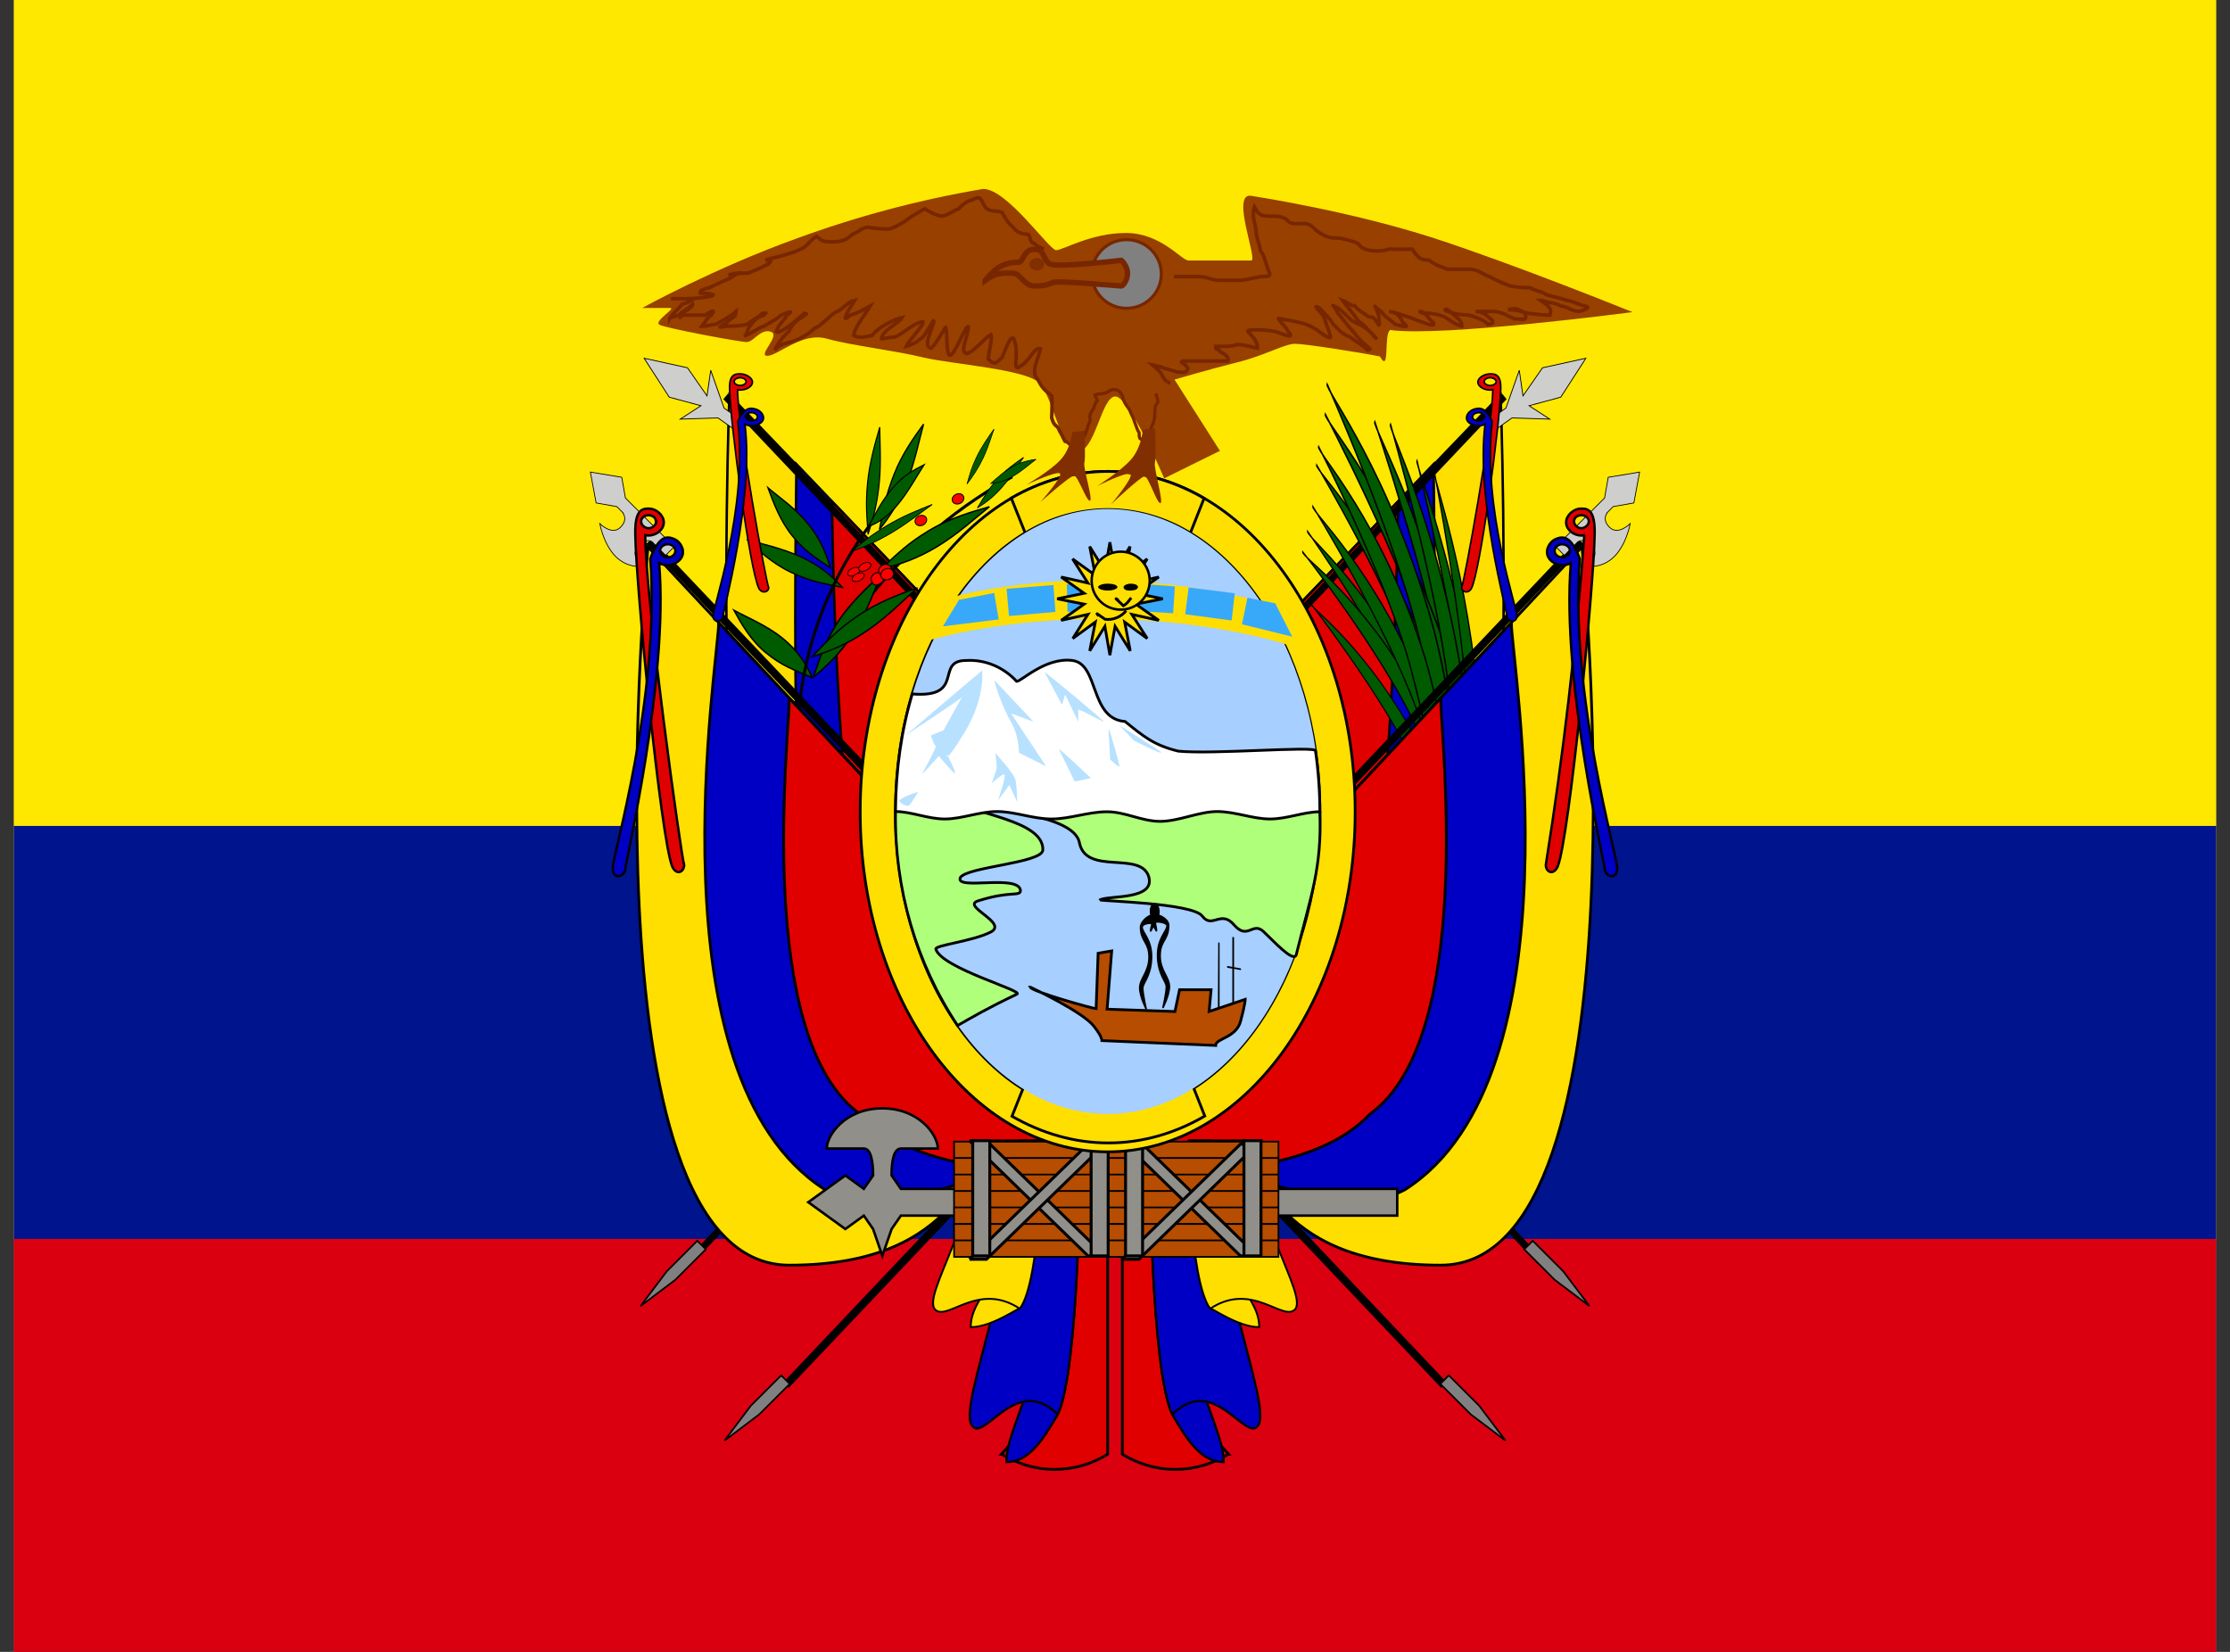<svg width="81" height="60" viewBox="0 0 81 60" fill="none" xmlns="http://www.w3.org/2000/svg">
<rect x="0" y="0" width="81" height="60" fill="#333333" stroke="none"/>
<g id="Ecuador (EC)" clip-path="url(#clip0_188_2230)">
<g id="Group">
<path id="Vector" fill-rule="evenodd" clip-rule="evenodd" d="M0.5 0H80.5V60H0.5V0Z" fill="#FFE800"/>
<path id="Vector_2" fill-rule="evenodd" clip-rule="evenodd" d="M0.5 30H80.5V60H0.5V30Z" fill="#00148E"/>
<path id="Vector_3" fill-rule="evenodd" clip-rule="evenodd" d="M0.5 45H80.5V60H0.5V45Z" fill="#DA0010"/>
</g>
<g id="Group_2">
<path id="Vector_4" fill-rule="evenodd" clip-rule="evenodd" d="M34.2 36.35L25.125 45.912L24.975 45.712L34.025 36.15L34.175 36.35H34.2ZM40.5 37.912L28.65 50.412L28.45 50.212L40.287 37.712L40.5 37.912Z" fill="black"/>
<path id="Vector_5" fill-rule="evenodd" clip-rule="evenodd" d="M28.686 50.267L27.578 51.374L26.316 52.327L27.268 51.064L28.376 49.957L28.686 50.267Z" fill="#808080" stroke="black" stroke-width="0.061"/>
<path id="Vector_6" fill-rule="evenodd" clip-rule="evenodd" d="M25.637 45.379L24.529 46.486L23.267 47.439L24.22 46.177L25.327 45.069L25.637 45.379Z" fill="#808080" stroke="black" stroke-width="0.061"/>
</g>
<path id="Vector_7" fill-rule="evenodd" clip-rule="evenodd" d="M26.493 14.349C26.493 14.349 25.498 41.277 29.48 41.277C33.463 41.277 35.46 38.445 35.46 38.445L35.415 23.645L26.493 14.349Z" fill="#FFDF00" stroke="black" stroke-width="0.089"/>
<path id="Vector_8" fill-rule="evenodd" clip-rule="evenodd" d="M28.929 16.861C28.929 18.277 28.485 38.445 30.476 38.445C32.467 38.445 35.46 37.029 35.46 37.029L35.415 23.645L28.929 16.861Z" fill="#0000C4" stroke="black" stroke-width="0.089"/>
<path id="Vector_9" fill-rule="evenodd" clip-rule="evenodd" d="M30.223 18.221C30.223 19.637 30.476 35.613 32.473 35.613H35.459L35.414 23.645L30.223 18.221Z" fill="#E10000" stroke="black" stroke-width="0.089"/>
<path id="Vector_10" fill-rule="evenodd" clip-rule="evenodd" d="M26.275 14.5L35.325 24.062L35.488 23.862L26.438 14.3L26.275 14.5Z" fill="black"/>
<path id="Vector_11" fill-rule="evenodd" clip-rule="evenodd" d="M23.538 19.867C23.538 19.867 20.971 45.954 28.671 45.954C35.087 45.954 35.087 41.838 36.37 41.838L35.087 32.228L23.538 19.867Z" fill="#FFDF00" stroke="black" stroke-width="0.1"/>
<g id="Group_3">
<path id="Vector_12" d="M29.896 24.204C29.951 24.2 31.899 19.985 36.766 17.318" stroke="black" stroke-width="0.108"/>
<path id="Vector_13" fill-rule="evenodd" clip-rule="evenodd" d="M29.099 20.231C29.778 20.548 30.207 20.912 30.599 21.337C29.822 21.175 29.421 21.109 28.742 20.792C28.064 20.475 27.545 19.991 27.133 19.599C27.638 19.753 28.417 19.913 29.099 20.231Z" fill="#005B00" stroke="black" stroke-width="0.049"/>
<path id="Vector_14" fill-rule="evenodd" clip-rule="evenodd" d="M30.802 22.812C30.852 22.897 30.809 23.017 30.703 23.076C30.597 23.134 30.471 23.112 30.419 23.025C30.368 22.938 30.414 22.822 30.519 22.763C30.625 22.705 30.752 22.727 30.802 22.812Z" fill="#FF0000" stroke="black" stroke-width="0.034"/>
<path id="Vector_15" fill-rule="evenodd" clip-rule="evenodd" d="M32.935 17.534C32.641 18.28 32.317 18.772 31.943 19.231C32.111 18.401 32.182 17.974 32.476 17.228C32.77 16.481 33.2 15.882 33.547 15.405C33.397 15.951 33.231 16.783 32.935 17.534Z" fill="#005B00" stroke="black" stroke-width="0.046"/>
<path id="Vector_16" fill-rule="evenodd" clip-rule="evenodd" d="M31.942 17.495C31.874 18.241 31.726 18.82 31.53 19.406C31.479 18.681 31.441 18.318 31.509 17.571C31.577 16.825 31.785 16.098 31.955 15.516C31.957 16.019 32.011 16.744 31.942 17.495Z" fill="#005B00" stroke="black" stroke-width="0.04"/>
<path id="Vector_17" fill-rule="evenodd" clip-rule="evenodd" d="M32.591 18.349C32.206 18.801 31.883 18.997 31.543 19.125C31.885 18.497 32.053 18.164 32.438 17.711C32.822 17.259 33.235 17.046 33.566 16.881C33.319 17.263 32.977 17.894 32.591 18.349Z" fill="#005B00" stroke="black" stroke-width="0.043"/>
<path id="Vector_18" fill-rule="evenodd" clip-rule="evenodd" d="M29.313 18.981C29.766 19.524 29.991 20.047 30.161 20.625C29.568 20.222 29.256 20.034 28.803 19.491C28.351 18.948 28.096 18.268 27.896 17.72C28.263 18.034 28.858 18.435 29.313 18.981Z" fill="#005B00" stroke="black" stroke-width="0.05"/>
<path id="Vector_19" fill-rule="evenodd" clip-rule="evenodd" d="M28.403 23.166C28.969 23.619 29.267 24.085 29.505 24.612C28.786 24.314 28.408 24.18 27.842 23.727C27.277 23.275 26.932 22.663 26.661 22.169C27.112 22.416 27.834 22.711 28.403 23.166Z" fill="#005B00" stroke="black" stroke-width="0.053"/>
<path id="Vector_20" fill-rule="evenodd" clip-rule="evenodd" d="M31.053 22.918C30.6 23.642 30.111 24.128 29.55 24.587C29.82 23.793 29.937 23.387 30.39 22.663C30.842 21.939 31.488 21.344 32.01 20.87C31.775 21.395 31.508 22.19 31.053 22.918Z" fill="#005B00" stroke="black" stroke-width="0.054"/>
<path id="Vector_21" fill-rule="evenodd" clip-rule="evenodd" d="M31.524 22.889C30.8 23.387 30.17 23.646 29.499 23.85C30.118 23.212 30.418 22.877 31.142 22.379C31.866 21.881 32.673 21.584 33.322 21.35C32.87 21.748 32.252 22.389 31.524 22.889Z" fill="#005B00" stroke="black" stroke-width="0.052"/>
<path id="Vector_22" fill-rule="evenodd" clip-rule="evenodd" d="M36.406 17.686C36.09 18.049 35.806 18.263 35.5 18.45C35.76 18.018 35.886 17.794 36.202 17.431C36.519 17.07 36.885 16.814 37.179 16.613C36.985 16.889 36.725 17.323 36.406 17.686Z" fill="#005B00" stroke="black" stroke-width="0.028"/>
<path id="Vector_23" fill-rule="evenodd" clip-rule="evenodd" d="M35.719 16.619C35.538 17.003 35.345 17.293 35.124 17.581C35.235 17.197 35.283 17.003 35.464 16.619C35.645 16.234 35.9 15.873 36.106 15.584C36.011 15.848 35.901 16.232 35.719 16.619Z" fill="#005B00" stroke="black" stroke-width="0.023"/>
<path id="Vector_24" fill-rule="evenodd" clip-rule="evenodd" d="M36.779 17.309C36.462 17.49 36.224 17.545 35.986 17.562C36.303 17.283 36.462 17.133 36.779 16.952C37.095 16.771 37.393 16.72 37.631 16.682C37.414 16.846 37.097 17.127 36.779 17.309Z" fill="#005B00" stroke="black" stroke-width="0.025"/>
<path id="Vector_25" fill-rule="evenodd" clip-rule="evenodd" d="M32.409 19.337C31.843 19.676 31.378 19.874 30.893 20.044C31.41 19.635 31.665 19.421 32.23 19.082C32.796 18.743 33.386 18.509 33.861 18.324C33.493 18.585 32.977 18.996 32.409 19.337Z" fill="#005B00" stroke="black" stroke-width="0.031"/>
<path id="Vector_26" fill-rule="evenodd" clip-rule="evenodd" d="M34.059 19.843C33.312 20.296 32.677 20.509 32.005 20.662C32.661 20.056 32.981 19.735 33.727 19.282C34.474 18.83 35.286 18.592 35.938 18.406C35.464 18.779 34.81 19.388 34.059 19.843Z" fill="#005B00" stroke="black" stroke-width="0.052"/>
<path id="Vector_27" d="M28.984 27.167C29.032 27.14 28.577 23.17 31.614 19.04" stroke="black" stroke-width="0.107"/>
<path id="Vector_28" fill-rule="evenodd" clip-rule="evenodd" d="M33.64 18.8C33.69 18.885 33.647 19.005 33.541 19.064C33.435 19.122 33.309 19.1 33.257 19.012C33.206 18.925 33.252 18.81 33.357 18.751C33.463 18.692 33.59 18.715 33.64 18.8Z" fill="#FF0000" stroke="black" stroke-width="0.034"/>
<path id="Vector_29" fill-rule="evenodd" clip-rule="evenodd" d="M34.989 18.012C35.039 18.097 34.996 18.217 34.891 18.276C34.785 18.335 34.658 18.312 34.607 18.225C34.556 18.138 34.601 18.022 34.707 17.964C34.813 17.905 34.939 17.927 34.989 18.012Z" fill="#FF0000" stroke="black" stroke-width="0.034"/>
<path id="Vector_30" fill-rule="evenodd" clip-rule="evenodd" d="M31.223 20.659C31.258 20.724 31.193 20.827 31.076 20.886C30.958 20.944 30.834 20.938 30.798 20.872C30.762 20.805 30.829 20.705 30.947 20.647C31.064 20.588 31.188 20.594 31.223 20.659Z" fill="#FF0000" stroke="black" stroke-width="0.03"/>
<path id="Vector_31" fill-rule="evenodd" clip-rule="evenodd" d="M31.624 20.484C31.659 20.549 31.593 20.651 31.476 20.71C31.358 20.769 31.235 20.763 31.199 20.696C31.163 20.63 31.23 20.53 31.347 20.471C31.465 20.413 31.589 20.419 31.624 20.484Z" fill="#FF0000" stroke="black" stroke-width="0.03"/>
<path id="Vector_32" fill-rule="evenodd" clip-rule="evenodd" d="M31.385 20.859C31.42 20.924 31.355 21.026 31.238 21.085C31.12 21.144 30.996 21.138 30.96 21.071C30.924 21.005 30.991 20.905 31.109 20.846C31.227 20.788 31.35 20.794 31.385 20.859Z" fill="#FF0000" stroke="black" stroke-width="0.03"/>
<path id="Vector_33" fill-rule="evenodd" clip-rule="evenodd" d="M32.087 20.913C32.128 21.029 32.087 21.125 31.962 21.2C31.774 21.312 31.712 21.225 31.662 21.113C31.612 21 31.662 20.887 31.787 20.825C31.912 20.762 32.037 20.8 32.074 20.913H32.087Z" fill="#FF0000" stroke="black" stroke-width="0.037"/>
<path id="Vector_34" fill-rule="evenodd" clip-rule="evenodd" d="M32.374 20.613C32.416 20.729 32.374 20.825 32.249 20.9C32.062 21.013 31.999 20.925 31.937 20.825C31.874 20.725 31.937 20.588 32.062 20.525C32.187 20.463 32.312 20.513 32.362 20.613H32.374Z" fill="#FF0000" stroke="black" stroke-width="0.037"/>
<path id="Vector_35" fill-rule="evenodd" clip-rule="evenodd" d="M32.436 20.75C32.486 20.85 32.436 20.988 32.311 21.038C32.186 21.088 32.061 21.063 32.011 20.963C31.961 20.863 32.011 20.738 32.136 20.675C32.261 20.613 32.386 20.65 32.436 20.75Z" fill="#FF0000" stroke="black" stroke-width="0.037"/>
</g>
<path id="Vector_36" fill-rule="evenodd" clip-rule="evenodd" d="M26.104 22.618C26.104 23.99 23.538 39.095 29.961 43.21C32.528 44.582 36.377 41.838 36.377 43.21L35.094 32.228L26.104 22.618Z" fill="#0000C4" stroke="black" stroke-width="0.1"/>
<path id="Vector_37" fill-rule="evenodd" clip-rule="evenodd" d="M28.67 25.362C28.67 26.734 27.387 37.715 31.244 40.467C33.81 43.21 40.233 42.466 40.233 42.466L35.093 32.228L28.67 25.362Z" fill="#E10000" stroke="black" stroke-width="0.1"/>
<path id="Vector_38" fill-rule="evenodd" clip-rule="evenodd" d="M23.475 19.75L35.325 32.25L35.537 32.05L23.687 19.562L23.475 19.75Z" fill="black"/>
<path id="Vector_39" fill-rule="evenodd" clip-rule="evenodd" d="M21.652 18.268L22.404 18.401L22.625 18.622C22.595 18.62 22.847 18.844 22.537 19.153C22.227 19.463 21.786 19.019 21.786 19.019C21.786 19.019 21.919 19.771 22.363 20.215C22.807 20.659 23.336 20.569 23.336 20.569C23.336 20.569 22.832 20.156 23.204 19.817C23.576 19.475 23.735 19.728 23.735 19.728L24.177 20.171L24.489 19.859L22.717 18.088L22.585 17.336L21.444 17.147L21.652 18.265L21.652 18.268Z" fill="#CECECC" stroke="black" stroke-width="0.028"/>
<path id="Vector_40" fill-rule="evenodd" clip-rule="evenodd" d="M23.398 13.015L24.308 14.426L25.46 14.737L24.708 15.224L26.079 15.18L26.701 15.623L26.923 15.268L26.3 14.822L25.815 13.449L25.681 14.38L24.972 13.359L23.397 13.012L23.398 13.015Z" fill="#CECECC" stroke="black" stroke-width="0.03"/>
<path id="Vector_41" fill-rule="evenodd" clip-rule="evenodd" d="M27.101 13.862C27.101 13.937 27.001 14.001 26.886 14.001C26.771 14.001 26.666 13.937 26.666 13.862C26.666 13.787 26.766 13.72 26.886 13.72C27.006 13.72 27.101 13.784 27.101 13.862ZM26.791 14.159C26.791 15.501 27.836 21.201 27.921 21.34C27.926 21.509 27.681 21.58 27.566 21.374C27.236 20.721 26.526 15.374 26.501 14.125C26.486 13.611 26.686 13.57 26.916 13.581C27.101 13.589 27.331 13.72 27.331 13.877C27.331 14.065 27.041 14.204 26.791 14.159Z" fill="#E10000" stroke="black" stroke-width="0.058"/>
<path id="Vector_42" fill-rule="evenodd" clip-rule="evenodd" d="M27.5 15.194C27.462 15.269 27.335 15.307 27.226 15.279C27.117 15.25 27.049 15.16 27.087 15.085C27.124 15.01 27.253 14.967 27.367 14.997C27.481 15.027 27.539 15.115 27.5 15.194ZM27.057 15.412C27.402 18.109 26.245 22.272 26.254 22.436C26.177 22.602 25.906 22.616 25.902 22.377C25.845 22.222 27.177 18.461 26.799 15.306C27.041 14.789 27.252 14.797 27.465 14.866C27.637 14.92 27.79 15.109 27.711 15.266C27.617 15.454 27.272 15.52 27.057 15.412Z" fill="#0000C4" stroke="black" stroke-width="0.061"/>
<path id="Vector_43" fill-rule="evenodd" clip-rule="evenodd" d="M23.837 18.937C23.837 19.062 23.712 19.187 23.562 19.187C23.412 19.187 23.287 19.062 23.287 18.937C23.287 18.812 23.412 18.712 23.562 18.712C23.729 18.729 23.816 18.804 23.825 18.937H23.837ZM23.437 19.437C23.437 21.675 24.75 31.175 24.85 31.412C24.85 31.687 24.562 31.812 24.412 31.462C24 30.375 23.112 21.462 23.075 19.387C23.062 18.525 23.312 18.462 23.6 18.475C23.837 18.487 24.112 18.712 24.112 18.975C24.112 19.275 23.75 19.512 23.437 19.437Z" fill="#E10000" stroke="black" stroke-width="0.087"/>
<path id="Vector_44" fill-rule="evenodd" clip-rule="evenodd" d="M24.513 20.092C24.463 20.212 24.3 20.276 24.162 20.233C24.024 20.19 23.941 20.049 23.991 19.929C24.041 19.809 24.206 19.738 24.35 19.783C24.494 19.828 24.565 19.966 24.513 20.092ZM23.943 20.45C24.298 24.724 22.698 31.365 22.705 31.625C22.601 31.89 22.257 31.919 22.259 31.539C22.191 31.294 24.002 25.289 23.618 20.287C23.942 19.459 24.21 19.468 24.478 19.572C24.695 19.654 24.884 19.95 24.779 20.202C24.654 20.502 24.213 20.615 23.943 20.45Z" fill="#0000C4" stroke="black" stroke-width="0.085"/>
<g id="Group_4">
<path id="Vector_45" fill-rule="evenodd" clip-rule="evenodd" d="M46.8 36.35L55.862 45.912L56.025 45.712L46.962 36.15L46.8 36.35ZM40.5 37.912L52.35 50.412L52.55 50.212L40.712 37.712L40.5 37.912Z" fill="black"/>
<path id="Vector_46" fill-rule="evenodd" clip-rule="evenodd" d="M52.315 50.267L53.422 51.374L54.684 52.327L53.732 51.064L52.624 49.957L52.315 50.267Z" fill="#808080" stroke="black" stroke-width="0.061"/>
<path id="Vector_47" fill-rule="evenodd" clip-rule="evenodd" d="M55.363 45.379L56.471 46.486L57.733 47.439L56.781 46.177L55.673 45.069L55.363 45.379Z" fill="#808080" stroke="black" stroke-width="0.061"/>
</g>
<g id="Group_5">
<path id="Vector_48" fill-rule="evenodd" clip-rule="evenodd" d="M54.507 14.349C54.507 14.349 55.502 41.277 51.52 41.277C47.537 41.277 45.54 38.445 45.54 38.445L45.585 23.645L54.507 14.349Z" fill="#FFDF00" stroke="black" stroke-width="0.089"/>
<path id="Vector_49" fill-rule="evenodd" clip-rule="evenodd" d="M52.071 16.861C52.071 18.277 52.515 38.445 50.524 38.445C48.533 38.445 45.54 37.029 45.54 37.029L45.585 23.645L52.071 16.861Z" fill="#0000C4" stroke="black" stroke-width="0.089"/>
<path id="Vector_50" fill-rule="evenodd" clip-rule="evenodd" d="M50.777 18.221C50.777 19.637 50.524 35.613 48.527 35.613H45.541L45.586 23.645L50.777 18.221Z" fill="#E10000" stroke="black" stroke-width="0.089"/>
<path id="Vector_51" fill-rule="evenodd" clip-rule="evenodd" d="M54.724 14.5L45.674 24.063L45.512 23.863L54.562 14.3L54.724 14.5Z" fill="black"/>
<g id="Group_6">
<path id="Vector_52" fill-rule="evenodd" clip-rule="evenodd" d="M47.581 21.885C47.581 21.885 50.118 25.14 51.342 27.655C52.565 30.176 53.993 34.018 53.993 34.018C53.993 34.018 53.177 30.236 51.637 27.204C49.619 23.39 47.58 22.102 47.581 21.885Z" fill="#005B00" stroke="black" stroke-width="0.042"/>
<path id="Vector_53" fill-rule="evenodd" clip-rule="evenodd" d="M47.493 19.299C47.493 19.299 50.325 23.325 51.617 26.31C52.907 29.302 54.344 33.785 54.344 33.785C54.344 33.785 53.647 29.471 52.011 25.862C49.854 21.308 47.475 19.538 47.493 19.299Z" fill="#005B00" stroke="black" stroke-width="0.048"/>
<path id="Vector_54" fill-rule="evenodd" clip-rule="evenodd" d="M49.935 15.319C49.935 15.319 51.938 21.28 52.548 24.966C53.156 28.656 53.526 33.733 53.526 33.733C53.526 33.733 53.912 29.472 53.094 24.948C51.962 19.156 49.852 15.504 49.935 15.319Z" fill="#005B00" stroke="black" stroke-width="0.055"/>
<path id="Vector_55" fill-rule="evenodd" clip-rule="evenodd" d="M48.138 15.046C48.138 15.046 50.912 20.34 51.992 23.938C53.07 27.541 54.083 32.738 54.083 32.738C54.083 32.738 53.937 28.017 52.541 23.637C50.669 18.074 48.078 15.285 48.138 15.046Z" fill="#005B00" stroke="black" stroke-width="0.056"/>
<path id="Vector_56" fill-rule="evenodd" clip-rule="evenodd" d="M51.468 16.73C51.468 16.73 52.848 22.43 53.195 25.831C53.539 29.234 53.637 33.825 53.637 33.825C53.637 33.825 54.117 30.11 53.636 25.923C52.951 20.546 51.394 16.878 51.468 16.73Z" fill="#005B00" stroke="black" stroke-width="0.049"/>
<path id="Vector_57" fill-rule="evenodd" clip-rule="evenodd" d="M47.822 16.888C47.822 16.888 50.505 21.423 51.591 24.593C52.674 27.768 53.741 32.408 53.741 32.408C53.741 32.408 53.482 28.108 52.086 24.258C50.222 19.378 47.773 17.113 47.822 16.888Z" fill="#005B00" stroke="black" stroke-width="0.051"/>
<path id="Vector_58" fill-rule="evenodd" clip-rule="evenodd" d="M47.318 20.046C47.318 20.046 50.149 23.641 51.441 26.395C52.732 29.154 54.169 33.343 54.169 33.343C54.169 33.343 53.471 29.238 51.835 25.918C49.678 21.738 47.3 20.28 47.318 20.046Z" fill="#005B00" stroke="black" stroke-width="0.048"/>
<path id="Vector_59" fill-rule="evenodd" clip-rule="evenodd" d="M47.685 18.394C47.685 18.394 50.289 22.624 51.423 25.683C52.555 28.748 53.76 33.294 53.76 33.294C53.76 33.294 53.277 28.986 51.834 25.28C49.921 20.596 47.655 18.628 47.685 18.394Z" fill="#005B00" stroke="black" stroke-width="0.048"/>
<path id="Vector_60" fill-rule="evenodd" clip-rule="evenodd" d="M50.505 15.409C50.505 15.409 52.18 21.245 52.595 24.81C53.006 28.378 53.114 33.254 53.114 33.254C53.114 33.254 53.712 29.211 53.134 24.831C52.312 19.218 50.414 15.58 50.505 15.409Z" fill="#005B00" stroke="black" stroke-width="0.053"/>
<path id="Vector_61" fill-rule="evenodd" clip-rule="evenodd" d="M48.206 13.954C48.206 13.954 50.651 19.452 51.536 23.123C52.419 26.799 53.169 32.06 53.169 32.06C53.169 32.06 53.234 27.343 52.08 22.868C50.517 17.174 48.138 14.187 48.206 13.954Z" fill="#005B00" stroke="black" stroke-width="0.055"/>
<path id="Vector_62" fill-rule="evenodd" clip-rule="evenodd" d="M52.101 17.148C52.101 17.148 53.152 22.621 53.304 25.863C53.452 29.108 53.287 33.467 53.287 33.467C53.287 33.467 53.979 29.966 53.739 25.972C53.363 20.838 52.018 17.285 52.101 17.148Z" fill="#005B00" stroke="black" stroke-width="0.047"/>
<path id="Vector_63" fill-rule="evenodd" clip-rule="evenodd" d="M47.894 16.221C47.894 16.221 50.339 20.96 51.224 24.203C52.106 27.452 52.856 32.154 52.856 32.154C52.856 32.154 52.922 27.86 51.767 23.914C50.204 18.903 47.825 16.44 47.894 16.221Z" fill="#005B00" stroke="black" stroke-width="0.052"/>
</g>
<path id="Vector_64" fill-rule="evenodd" clip-rule="evenodd" d="M57.462 19.867C57.462 19.867 60.029 45.954 52.329 45.954C45.913 45.954 45.913 41.838 44.63 41.838L45.913 32.228L57.462 19.867Z" fill="#FFDF00" stroke="black" stroke-width="0.1"/>
<path id="Vector_65" fill-rule="evenodd" clip-rule="evenodd" d="M54.896 22.618C54.896 23.99 57.462 39.095 51.039 43.21C48.472 44.582 44.623 41.838 44.623 43.21L45.906 32.228L54.896 22.618Z" fill="#0000C4" stroke="black" stroke-width="0.1"/>
<path id="Vector_66" fill-rule="evenodd" clip-rule="evenodd" d="M52.33 25.362C52.33 26.734 53.614 37.715 49.757 40.467C47.19 43.21 40.767 42.466 40.767 42.466L45.907 32.228L52.33 25.362Z" fill="#E10000" stroke="black" stroke-width="0.1"/>
<path id="Vector_67" fill-rule="evenodd" clip-rule="evenodd" d="M57.523 19.75L45.673 32.25L45.461 32.05L57.311 19.562L57.523 19.75Z" fill="black"/>
<path id="Vector_68" fill-rule="evenodd" clip-rule="evenodd" d="M59.348 18.268L58.596 18.401L58.375 18.622C58.405 18.62 58.153 18.844 58.463 19.153C58.773 19.463 59.214 19.019 59.214 19.019C59.214 19.019 59.081 19.771 58.637 20.215C58.193 20.659 57.664 20.569 57.664 20.569C57.664 20.569 58.168 20.156 57.796 19.817C57.424 19.475 57.265 19.728 57.265 19.728L56.823 20.171L56.511 19.859L58.283 18.088L58.415 17.336L59.556 17.147L59.348 18.265L59.348 18.268Z" fill="#CECECC" stroke="black" stroke-width="0.028"/>
<path id="Vector_69" fill-rule="evenodd" clip-rule="evenodd" d="M57.602 13.015L56.692 14.426L55.54 14.737L56.292 15.224L54.92 15.18L54.299 15.623L54.077 15.268L54.7 14.822L55.185 13.449L55.319 14.38L56.028 13.359L57.603 13.012L57.602 13.015Z" fill="#CECECC" stroke="black" stroke-width="0.03"/>
<path id="Vector_70" fill-rule="evenodd" clip-rule="evenodd" d="M53.911 13.863C53.911 13.938 54.011 14.002 54.126 14.002C54.241 14.002 54.346 13.938 54.346 13.863C54.346 13.788 54.246 13.72 54.126 13.72C54.006 13.72 53.911 13.784 53.911 13.863ZM54.221 14.159C54.221 15.502 53.176 21.202 53.091 21.34C53.086 21.509 53.331 21.58 53.446 21.374C53.776 20.722 54.486 15.374 54.511 14.125C54.526 13.612 54.326 13.57 54.096 13.582C53.911 13.589 53.681 13.72 53.681 13.878C53.681 14.065 53.971 14.204 54.221 14.159Z" fill="#E10000" stroke="black" stroke-width="0.058"/>
<path id="Vector_71" fill-rule="evenodd" clip-rule="evenodd" d="M53.5 15.194C53.538 15.269 53.665 15.307 53.774 15.279C53.883 15.25 53.951 15.16 53.913 15.085C53.876 15.01 53.747 14.967 53.633 14.997C53.519 15.027 53.461 15.115 53.5 15.194ZM53.943 15.412C53.598 18.109 54.755 22.272 54.746 22.436C54.824 22.602 55.094 22.616 55.098 22.377C55.155 22.222 53.822 18.461 54.202 15.306C53.959 14.789 53.748 14.797 53.535 14.866C53.363 14.92 53.211 15.109 53.289 15.266C53.383 15.454 53.728 15.52 53.943 15.412Z" fill="#0000C4" stroke="black" stroke-width="0.061"/>
<path id="Vector_72" fill-rule="evenodd" clip-rule="evenodd" d="M57.173 18.937C57.173 19.062 57.298 19.187 57.436 19.187C57.573 19.187 57.711 19.062 57.711 18.937C57.711 18.812 57.586 18.712 57.436 18.712C57.269 18.729 57.182 18.804 57.173 18.937ZM57.548 19.437C57.249 23.447 56.782 27.442 56.148 31.412C56.148 31.687 56.436 31.812 56.586 31.462C56.998 30.375 57.886 21.462 57.923 19.387C57.936 18.525 57.686 18.462 57.398 18.475C57.161 18.487 56.886 18.712 56.886 18.975C56.886 19.275 57.248 19.512 57.561 19.437H57.548Z" fill="#E10000" stroke="black" stroke-width="0.087"/>
<path id="Vector_73" fill-rule="evenodd" clip-rule="evenodd" d="M56.487 20.092C56.537 20.212 56.7 20.277 56.838 20.234C56.976 20.191 57.059 20.049 57.009 19.929C56.959 19.809 56.794 19.739 56.65 19.784C56.506 19.829 56.435 19.966 56.487 20.092ZM57.057 20.45C56.702 24.725 58.302 31.365 58.295 31.625C58.399 31.891 58.743 31.919 58.741 31.54C58.809 31.295 56.998 25.29 57.382 20.287C57.058 19.46 56.79 19.469 56.522 19.573C56.305 19.654 56.116 19.951 56.221 20.203C56.346 20.503 56.787 20.616 57.057 20.45Z" fill="#0000C4" stroke="black" stroke-width="0.085"/>
</g>
<g id="Group_7">
<path id="Vector_74" fill-rule="evenodd" clip-rule="evenodd" d="M36.384 52.82C36.969 53.182 37.633 53.373 38.309 53.373C38.985 53.373 39.649 53.182 40.234 52.82V41.838H37.667C38.951 45.954 38.951 50.077 36.377 52.82H36.384Z" fill="#E10000" stroke="black" stroke-width="0.1"/>
<path id="Vector_75" fill-rule="evenodd" clip-rule="evenodd" d="M38.416 42.081C38.416 49.825 36.557 51.549 36.557 53.106C37.331 53.106 37.847 52.38 38.416 51.383C39.19 49.825 39.265 41.959 39.19 42.081H38.416Z" fill="#0000C4" stroke="black" stroke-width="0.082"/>
<path id="Vector_76" fill-rule="evenodd" clip-rule="evenodd" d="M36.867 42.081C36.828 46.605 34.907 50.796 35.27 51.724C35.681 52.555 36.867 49.825 38.416 51.374C39.19 49.825 39.265 41.959 39.19 42.072L36.867 42.081Z" fill="#0000C4" stroke="black" stroke-width="0.082"/>
<path id="Vector_77" fill-rule="evenodd" clip-rule="evenodd" d="M37.04 41.421C37.04 46.51 35.26 46.849 35.26 48.206C36.034 48.206 37.036 47.465 37.04 47.534C37.815 46.51 37.889 41.341 37.815 41.421H37.04Z" fill="#FFDF00" stroke="black" stroke-width="0.067"/>
<path id="Vector_78" fill-rule="evenodd" clip-rule="evenodd" d="M35.492 41.421C35.453 44.394 33.576 46.924 33.939 47.534C34.355 48.074 35.492 46.51 37.041 47.534C37.815 46.51 37.89 41.341 37.815 41.421H35.492Z" fill="#FFDF00" stroke="black" stroke-width="0.067"/>
<path id="Vector_79" fill-rule="evenodd" clip-rule="evenodd" d="M44.616 52.82C44.031 53.182 43.367 53.373 42.691 53.373C42.015 53.373 41.351 53.182 40.766 52.82V41.838H43.333C42.049 45.954 42.049 50.077 44.623 52.82H44.616Z" fill="#E10000" stroke="black" stroke-width="0.1"/>
<path id="Vector_80" fill-rule="evenodd" clip-rule="evenodd" d="M42.584 42.081C42.584 49.825 44.443 51.549 44.443 53.106C43.669 53.106 43.153 52.38 42.584 51.383C41.81 49.825 41.735 41.959 41.81 42.081H42.584Z" fill="#0000C4" stroke="black" stroke-width="0.082"/>
<path id="Vector_81" fill-rule="evenodd" clip-rule="evenodd" d="M44.133 42.081C44.172 46.605 46.093 50.796 45.73 51.724C45.319 52.555 44.133 49.825 42.584 51.374C41.81 49.825 41.735 41.959 41.81 42.072L44.133 42.081Z" fill="#0000C4" stroke="black" stroke-width="0.082"/>
<path id="Vector_82" fill-rule="evenodd" clip-rule="evenodd" d="M43.958 41.421C43.958 46.51 45.738 46.849 45.738 48.206C44.964 48.206 43.962 47.465 43.958 47.534C43.183 46.51 43.109 41.341 43.183 41.421H43.958Z" fill="#FFDF00" stroke="black" stroke-width="0.067"/>
<path id="Vector_83" fill-rule="evenodd" clip-rule="evenodd" d="M45.508 41.421C45.547 44.394 47.424 46.924 47.061 47.534C46.645 48.074 45.508 46.51 43.959 47.534C43.185 46.51 43.11 41.341 43.185 41.421H45.508Z" fill="#FFDF00" stroke="black" stroke-width="0.067"/>
</g>
<g id="Group_8">
<path id="Vector_84" fill-rule="evenodd" clip-rule="evenodd" d="M30.705 42.695L29.359 43.668L30.705 44.642L31.377 44.155L31.713 44.642L32.049 45.615L32.386 44.642L32.722 44.155H50.751V43.182H32.721L32.385 42.692C32.385 42.205 32.455 41.719 32.722 41.719H34.066C34.066 41.232 33.394 40.258 32.049 40.258C30.705 40.258 30.031 41.232 30.031 41.719H31.377C31.642 41.719 31.713 42.205 31.713 42.695L31.377 43.182L30.705 42.695Z" fill="#908F8A" stroke="black" stroke-width="0.091"/>
<g id="Vector_85">
<path fill-rule="evenodd" clip-rule="evenodd" d="M34.652 45.055H46.437V45.652H34.656L34.652 45.055ZM34.652 44.454H46.437V45.055H34.656L34.652 44.454ZM34.652 43.857H46.437V44.458H34.656L34.652 43.857ZM34.652 43.259H46.437V43.857H34.656L34.652 43.259ZM34.652 42.662H46.437V43.259H34.656L34.652 42.662ZM34.652 42.061H46.437V42.662H34.656L34.652 42.061ZM34.652 41.467H46.437V42.061H34.656L34.652 41.467Z" fill="#B74D00"/>
<path d="M46.437 45.055H34.652L34.656 45.652H46.437V45.055ZM46.437 45.055V44.454H34.652L34.656 45.055H46.437ZM46.437 43.857H34.652L34.656 44.458H46.437V43.857ZM46.437 43.857V43.259M46.437 43.857H34.656L34.652 43.259H46.437M46.437 43.259V42.662M46.437 43.259H34.656L34.652 42.662H46.437M46.437 42.662V42.061M46.437 42.662H34.656L34.652 42.061H46.437M46.437 42.061V41.467H34.652L34.656 42.061H46.437Z" stroke="black" stroke-width="0.062"/>
</g>
<path id="Vector_86" fill-rule="evenodd" clip-rule="evenodd" d="M35.213 41.432L39.519 45.617H40.135L35.832 41.435H35.216L35.213 41.432Z" fill="#908F8A" stroke="black" stroke-width="0.107"/>
<path id="Vector_87" fill-rule="evenodd" clip-rule="evenodd" d="M35.213 45.743L39.519 41.558H40.135L35.832 45.74H35.216L35.213 45.743Z" fill="#908F8A" stroke="black" stroke-width="0.107"/>
<path id="Vector_88" fill-rule="evenodd" clip-rule="evenodd" d="M35.332 41.432V45.617H35.952V41.432H35.332Z" fill="#908F8A" stroke="black" stroke-width="0.107"/>
<path id="Vector_89" fill-rule="evenodd" clip-rule="evenodd" d="M40.75 41.432L45.056 45.617H45.672L41.369 41.435H40.753L40.75 41.432Z" fill="#908F8A" stroke="black" stroke-width="0.107"/>
<path id="Vector_90" fill-rule="evenodd" clip-rule="evenodd" d="M40.75 45.743L45.056 41.558H45.672L41.369 45.74H40.753L40.75 45.743Z" fill="#908F8A" stroke="black" stroke-width="0.107"/>
<path id="Vector_91" fill-rule="evenodd" clip-rule="evenodd" d="M45.184 41.432V45.617H45.803V41.432H45.184Z" fill="#908F8A" stroke="black" stroke-width="0.107"/>
<path id="Vector_92" fill-rule="evenodd" clip-rule="evenodd" d="M40.883 41.432V45.617H41.502V41.432H40.883Z" fill="#908F8A" stroke="black" stroke-width="0.107"/>
<path id="Vector_93" fill-rule="evenodd" clip-rule="evenodd" d="M39.633 41.432V45.617H40.252V41.432H39.633Z" fill="#908F8A" stroke="black" stroke-width="0.107"/>
</g>
<g id="Group_9">
<path id="Vector_94" fill-rule="evenodd" clip-rule="evenodd" d="M49.224 29.485C49.224 36.305 45.193 41.838 40.234 41.838C35.275 41.838 31.244 36.305 31.244 29.485C31.244 22.665 35.268 17.123 40.234 17.123C45.2 17.123 49.224 22.657 49.224 29.477V29.485ZM47.941 29.485C47.941 35.545 44.49 40.467 40.234 40.467C35.978 40.467 32.527 35.545 32.527 29.485C32.527 23.416 35.978 18.495 40.234 18.495C44.49 18.495 47.941 23.416 47.941 29.485Z" fill="#FFDF00" stroke="black" stroke-width="0.1"/>
<path id="Vector_95" fill-rule="evenodd" clip-rule="evenodd" d="M43.736 18.1C42.656 17.472 41.474 17.123 40.234 17.123C38.994 17.123 37.813 17.472 36.732 18.092L37.24 19.363C38.152 18.803 39.186 18.508 40.238 18.508C41.29 18.508 42.324 18.803 43.236 19.363L43.736 18.1Z" fill="#FFDF00" stroke="black" stroke-width="0.1"/>
<path id="Vector_96" fill-rule="evenodd" clip-rule="evenodd" d="M43.761 40.538C42.681 41.165 41.499 41.514 40.26 41.514C39.02 41.514 37.838 41.165 36.758 40.545L37.265 39.274C38.178 39.835 39.211 40.13 40.263 40.13C41.315 40.13 42.349 39.835 43.261 39.274L43.761 40.538Z" fill="#FFDF00" stroke="black" stroke-width="0.1"/>
</g>
<path id="Vector_97" fill-rule="evenodd" clip-rule="evenodd" d="M47.95 29.487C47.95 35.55 44.487 40.462 40.237 40.462C35.987 40.462 32.537 35.55 32.537 29.487C32.537 23.425 35.987 18.487 40.237 18.487C44.487 18.487 47.95 23.412 47.95 29.487Z" fill="#A7CFFF"/>
<path id="Vector_98" fill-rule="evenodd" clip-rule="evenodd" d="M47.941 29.485C48.02 31.546 47.607 32.553 47.078 34.7C46.94 34.933 46.28 34.197 45.889 33.832C45.497 33.468 45.323 34.158 44.83 33.6C44.345 33.026 44.033 33.755 43.67 33.274C43.308 32.794 39.951 32.732 39.951 32.685C40.285 32.515 41.996 32.701 41.72 31.825C41.408 30.91 39.473 31.794 39.212 30.631C39.03 29.469 35.326 29.422 35.057 29.143C35.166 29.578 37.943 29.764 37.878 30.887C37.812 31.352 35.144 31.484 34.883 31.872C34.666 32.36 36.986 31.74 37.066 32.337C37.066 32.584 36.725 32.337 35.521 32.724C34.912 32.918 36.638 33.522 35.985 33.855C35.333 34.189 33.934 34.336 33.992 34.475C34.209 35.173 37.232 35.995 36.935 36.111C35.862 36.622 35.297 36.956 34.782 37.25C33.274 34.985 32.484 32.264 32.527 29.485C34.825 28.601 34.34 28.415 38.588 28.415C42.837 28.415 44.243 28.593 47.941 29.485Z" fill="#AFFF7B" stroke="black" stroke-width="0.1"/>
<path id="Vector_99" fill-rule="evenodd" clip-rule="evenodd" d="M47.941 29.485C47.361 29.485 46.752 29.748 46.128 29.748C45.505 29.748 44.86 29.477 44.207 29.477C43.555 29.477 42.808 29.834 42.141 29.834C41.467 29.834 40.879 29.485 40.205 29.485C39.531 29.485 38.857 29.748 38.19 29.748C37.523 29.748 36.863 29.477 36.218 29.477C35.572 29.477 34.934 29.748 34.318 29.748C33.702 29.748 33.1 29.477 32.527 29.477C32.537 27.958 32.74 26.535 33.136 25.207C35.094 25.362 33.934 23.99 35.094 23.99C35.432 23.97 35.771 24.028 36.087 24.159C36.404 24.29 36.69 24.491 36.928 24.75C37.102 24.75 37.972 23.866 38.951 23.99C39.93 24.114 39.567 26.106 40.865 26.206C41.517 26.733 41.902 27.067 42.801 27.284C44.084 27.408 47.76 27.09 47.781 27.268C47.887 28.002 47.941 28.743 47.941 29.485Z" fill="white" stroke="black" stroke-width="0.1"/>
<path id="Vector_100" fill-rule="evenodd" clip-rule="evenodd" d="M41.397 35.877C41.397 35.535 41.734 35.307 41.734 34.761C41.734 34.215 41.434 34.203 41.425 33.693C41.419 33.483 41.682 33.273 41.797 33.249C41.912 33.225 42.01 33.693 42.01 33.795C42.01 33.897 41.892 33.543 41.794 33.537C41.697 33.531 41.487 33.573 41.487 33.675C41.487 33.879 41.857 34.131 41.83 34.815C41.802 35.487 41.512 35.691 41.512 35.895C41.512 36.099 41.637 36.663 41.637 36.663C41.637 36.663 41.395 36.213 41.395 35.871L41.397 35.877Z" fill="black" stroke="black" stroke-width="0.052"/>
<path id="Vector_101" fill-rule="evenodd" clip-rule="evenodd" d="M42.478 35.828C42.478 35.486 42.141 35.258 42.141 34.712C42.141 34.166 42.441 34.154 42.45 33.644C42.475 33.404 42.156 33.248 42.041 33.23C41.925 33.212 41.791 33.709 41.791 33.806C41.791 33.901 41.925 33.493 42.023 33.487C42.12 33.481 42.388 33.523 42.388 33.626C42.388 33.83 42.018 34.081 42.045 34.766C42.073 35.438 42.363 35.642 42.363 35.846C42.363 36.05 42.238 36.614 42.238 36.614C42.238 36.614 42.48 36.163 42.48 35.822L42.478 35.828Z" fill="black" stroke="black" stroke-width="0.052"/>
<path id="Vector_102" fill-rule="evenodd" clip-rule="evenodd" d="M42.124 33.112C42.124 33.275 42.037 33.412 41.937 33.412C41.837 33.412 41.762 33.275 41.762 33.1C41.762 32.925 41.837 32.8 41.937 32.8C42.037 32.8 42.124 32.937 42.124 33.112ZM44.249 34.237H44.299V36.675H44.237L44.249 34.237ZM44.762 34.037H44.824V36.5H44.762V34.037Z" fill="black"/>
<path id="Vector_103" fill-rule="evenodd" clip-rule="evenodd" d="M44.574 35.15V35.087L45.074 35.175V35.237L44.574 35.15Z" fill="black"/>
<path id="Vector_104" fill-rule="evenodd" clip-rule="evenodd" d="M37.429 35.858C37.429 35.858 39.314 36.741 39.727 37.268C40.141 37.795 39.974 37.795 39.974 37.795L44.157 37.973C44.157 37.71 44.897 37.71 45.063 37.09C45.23 36.47 45.23 36.299 45.23 36.299L43.918 36.741L43.99 35.95H42.845L42.678 36.741L40.213 36.656L40.38 34.54L39.887 34.625L39.814 36.64C39.727 36.64 37.509 36.028 37.422 35.858H37.429Z" fill="#B74D00" stroke="black" stroke-width="0.1"/>
<path id="Vector_105" fill-rule="evenodd" clip-rule="evenodd" d="M33.637 23.238C33.637 23.238 36.37 22.37 40.314 22.432C44.258 22.494 46.991 23.424 46.933 23.424C46.875 23.424 46.179 21.998 46.179 21.998C46.179 21.998 43.395 21.185 40.256 21.123C37.124 21.061 34.391 21.743 34.456 21.805L33.637 23.238Z" fill="#FEDE00" stroke="#FEDE00" stroke-width="0.1"/>
<path id="Vector_106" fill-rule="evenodd" clip-rule="evenodd" d="M38.75 21.225L40.45 21.2L40.475 22.187L38.775 22.225L38.75 21.225ZM34.85 21.762L34.25 22.75L36.275 22.5L36.112 21.537L34.85 21.787V21.762ZM36.562 21.387L38.263 21.25L38.337 22.225L36.65 22.375L36.562 21.387ZM42.675 21.3L40.987 21.175L40.925 22.175L42.612 22.275L42.675 21.3ZM46.325 21.925L46.938 23.125L45.112 22.675L45.312 21.712L46.312 21.912L46.325 21.925ZM44.85 21.55L43.175 21.337L43.05 22.312L44.737 22.537L44.85 21.55Z" fill="#38A9F9"/>
<path id="Vector_107" fill-rule="evenodd" clip-rule="evenodd" d="M40.314 23.796L40.133 22.75L39.582 23.641L39.785 22.595L38.966 23.192L39.517 22.316L38.545 22.533L39.379 21.944L38.4 21.75L39.379 21.549L38.545 20.959L39.517 21.177L38.959 20.301L39.785 20.898L39.582 19.851L40.133 20.742L40.314 19.696L40.503 20.742L41.047 19.851L40.851 20.898L41.67 20.301L41.112 21.177L42.091 20.959L41.257 21.549L42.236 21.75L41.257 21.944L42.091 22.533L41.112 22.316L41.67 23.192L40.851 22.595L41.054 23.641L40.503 22.75L40.314 23.796Z" fill="#FFDF00" stroke="black" stroke-width="0.1"/>
<path id="Vector_108" fill-rule="evenodd" clip-rule="evenodd" d="M41.761 21.094C41.761 21.675 41.291 22.144 40.707 22.144C40.123 22.144 39.652 21.675 39.652 21.094C39.652 20.513 40.123 20.038 40.707 20.038C41.291 20.038 41.761 20.513 41.761 21.1V21.094Z" fill="#FFDF00" stroke="black" stroke-width="0.089"/>
<path id="Vector_109" fill-rule="evenodd" clip-rule="evenodd" d="M40.587 21.325C40.587 21.388 40.424 21.45 40.237 21.45C40.049 21.45 39.887 21.388 39.887 21.325C39.887 21.263 40.037 21.2 40.237 21.2C40.437 21.2 40.587 21.25 40.587 21.325ZM41.337 21.325C41.32 21.4 41.237 21.442 41.087 21.45C40.862 21.463 40.812 21.388 40.812 21.325C40.812 21.263 40.937 21.2 41.074 21.2C41.212 21.2 41.337 21.25 41.337 21.325Z" fill="black"/>
<path id="Vector_110" d="M40.551 21.756L40.624 21.798C40.449 21.691 40.529 21.731 40.804 22.002C40.962 21.911 40.992 21.827 41.089 21.714" stroke="black" stroke-width="0.101"/>
<path id="Vector_111" d="M39.852 22.308L39.91 22.37C39.773 22.215 39.838 22.293 40.142 22.494C40.432 22.533 40.73 22.401 40.904 22.184" stroke="black" stroke-width="0.1"/>
<path id="Vector_112" fill-rule="evenodd" clip-rule="evenodd" d="M35.675 24.35C35.675 24.35 35.8 25.35 35.038 26.6C34.275 27.85 34.4 27.4 34.4 27.4C34.4 27.4 34.75 28.088 34.688 28.088C34.625 28.088 34.1 27.463 34.1 27.463L33.475 28.15C33.475 28.15 34.05 27.088 33.988 27.088C33.925 27.088 33.813 26.713 33.813 26.713L34.275 26.525C34.275 26.525 34.975 25.225 34.975 25.288C34.975 25.35 32.888 26.713 32.888 26.713L35.675 24.35ZM36.138 24.725C36.075 24.725 36.425 25.725 36.725 26.225C37.013 26.725 37.013 27.338 37.013 27.338L38 27.838L36.725 25.913L37.538 26.213L36.138 24.725ZM36.138 27.338C36.138 27.338 36.838 28.088 36.888 28.338C36.938 28.588 36.95 29.138 36.95 29.138L36.663 28.513L36.25 29.075C36.25 29.075 36.55 28.2 36.488 28.138C36.425 28.075 36.025 28.45 36.025 28.45C36.025 28.45 36.2 27.95 36.2 27.9C36.2 27.85 36.2 27.525 36.138 27.338ZM32.65 29.075C32.888 28.888 33.35 28.763 33.35 28.763C33.35 28.763 33.063 29.263 33 29.263C32.938 29.263 32.775 29.263 32.65 29.075ZM40.663 26.35C40.663 26.35 42.175 27.275 42.175 27.338C42.175 27.4 41.188 26.9 41.188 26.9L40.663 26.35ZM37.938 24.413C38.063 24.475 40.15 26.213 40.088 26.213C40.025 26.213 39.163 25.713 39.163 25.788V26.213L38.688 25.225L38.575 25.6L37.938 24.413ZM38.463 27.213L39.038 28.388L39.625 28.263C39.625 28.263 38.525 27.213 38.463 27.213ZM40.263 26.463L40.325 27.588C40.325 27.588 40.663 27.9 40.663 27.838C40.663 27.775 40.325 26.525 40.263 26.463Z" fill="#B7E1FF"/>
<path id="Vector_113" fill-rule="evenodd" clip-rule="evenodd" d="M23.324 11.187C23.324 11.187 25.949 9.737 28.937 8.662C31.135 7.855 33.403 7.252 35.712 6.862C36.587 6.862 38.112 9.087 38.362 9.087C38.612 9.087 39.624 8.462 40.899 8.462C42.174 8.462 42.912 9.462 43.174 9.462H45.449C45.699 9.462 44.687 6.987 45.449 7.112C45.824 7.175 49.049 7.675 52.049 8.637C55.049 9.612 59.299 11.337 59.299 11.337C59.299 11.337 52.362 12.25 50.499 11.987C50.249 12.112 50.499 13.612 50.124 12.95C49.549 12.825 47.412 12.487 47.037 12.487C46.662 12.487 45.949 12.912 44.937 13.162C43.937 13.412 42.662 13.787 42.662 13.787L44.312 16.375L42.287 17.375C42.287 17.375 41.024 14.4 40.512 14.4C39.999 14.4 39.762 16.5 39.124 16.375C38.487 16.25 38.249 14.4 37.737 13.9C37.237 13.412 34.562 13.225 33.549 12.987C32.549 12.737 30.912 12.55 30.024 12.3C29.137 12.05 28.249 12.925 27.874 12.925C27.499 12.925 28.374 12.175 27.999 12.05C27.624 11.925 27.374 12.425 27.124 12.425C26.874 12.425 24.212 11.925 23.962 11.8C23.712 11.675 24.587 11.187 24.337 11.187H23.324Z" fill="#984000"/>
<path id="Vector_114" fill-rule="evenodd" clip-rule="evenodd" d="M42.182 9.95C42.182 10.639 41.615 11.198 40.92 11.198C40.224 11.198 39.66 10.639 39.66 9.95C39.66 9.261 40.224 8.705 40.92 8.705C41.615 8.705 42.182 9.264 42.182 9.95Z" fill="#808080" stroke="#772600" stroke-width="0.111"/>
<path id="Vector_115" fill-rule="evenodd" clip-rule="evenodd" d="M35.783 10.188C36.009 9.924 36.289 9.524 37.022 9.524C37.191 9.456 37.191 9.056 37.582 9.056C37.974 9.056 37.862 9.456 38.146 9.592C38.426 9.724 40.731 9.456 40.731 9.456C40.731 9.456 40.954 9.656 40.954 9.924C40.954 10.192 40.785 10.388 40.731 10.388C40.677 10.388 38.426 10.188 38.257 10.256C38.088 10.324 37.977 10.388 37.582 10.388C37.187 10.388 37.076 9.924 36.796 9.924C36.516 9.924 36.236 9.856 35.783 10.192V10.188Z" fill="#984000" stroke="#772600" stroke-width="0.195"/>
<path id="Vector_116" d="M42.641 10.049H43.539C43.863 10.053 43.974 10.168 44.271 10.181H45.058C45.345 10.168 45.496 10.088 45.787 10.049C46.276 10.04 46.111 9.997 46.013 9.649C45.925 9.389 45.912 9.265 45.787 9.117C45.739 8.797 45.632 8.685 45.618 8.317C45.567 8.037 45.473 7.849 45.564 7.517C45.692 7.745 45.743 7.837 46.07 7.853C46.408 7.853 46.539 7.841 46.745 7.985C46.901 8.181 47.11 8.117 47.42 8.117C47.677 8.173 47.721 8.329 47.923 8.449C48.163 8.609 48.318 8.649 48.652 8.649C48.922 8.709 49.158 8.753 49.327 8.849C49.472 9.053 49.698 9.105 50.002 9.117C50.171 9.117 50.306 9.097 50.451 9.049C50.711 9.065 50.974 9.049 51.295 9.049C51.504 9.337 51.551 9.445 51.912 9.449C52.162 9.657 52.371 9.689 52.587 9.781H53.431C53.735 9.809 53.829 9.957 54.106 10.049C54.343 10.176 54.587 10.287 54.835 10.38C55.077 10.432 55.322 10.455 55.568 10.448C55.773 10.576 56.026 10.585 56.185 10.713C56.418 10.773 56.735 10.845 56.914 10.912C57.211 10.96 57.326 11.072 57.589 11.113C57.815 11.193 57.515 11.257 57.363 11.312C57.032 11.3 57.009 11.152 56.688 11.113C56.519 10.996 56.263 11.012 56.013 10.912H55.959C56.182 11.072 56.398 11.172 56.297 11.448C56.01 11.448 55.777 11.405 55.51 11.38C55.227 11.316 55.098 11.248 54.781 11.248C55.098 11.156 55.179 11.257 55.399 11.38C55.48 11.7 55.304 11.581 55.004 11.581C54.747 11.473 54.592 11.341 54.275 11.312H53.6C53.934 11.329 54.005 11.476 54.218 11.649C54.234 11.752 54.214 11.745 54.049 11.78C53.873 11.601 53.647 11.54 53.374 11.448C53.107 11.437 52.827 11.409 52.587 11.312C52.422 11.3 52.449 11.069 52.813 11.448C53.033 11.601 53.111 11.729 53.094 11.848C52.803 11.761 52.662 11.624 52.476 11.512C52.224 11.408 51.956 11.364 51.69 11.38C51.399 11.289 51.72 11.236 51.912 11.581C52.331 11.932 51.858 11.78 51.69 11.713C51.437 11.629 51.173 11.505 50.957 11.448C50.788 11.389 50.64 11.332 50.451 11.312C50.745 11.345 50.843 11.469 50.957 11.713C51.254 11.953 50.944 11.836 50.677 11.78C50.508 11.604 50.289 11.512 50.171 11.312C49.891 11.149 49.881 10.953 50.059 11.38C50.103 11.517 50.093 11.812 50.114 11.848C49.908 11.581 49.952 11.512 49.722 11.512C49.563 11.384 49.334 11.284 49.216 11.113C49 11.088 48.986 10.996 48.767 10.912C48.946 11.165 49.185 11.412 49.327 11.649C49.584 11.816 49.654 11.969 49.833 12.113C49.904 12.261 50.103 12.38 49.891 12.181C49.648 11.9 49.469 11.832 49.104 11.649C48.895 11.448 48.821 11.368 48.598 11.181C48.294 11.065 48.413 11.001 48.598 11.38C48.811 11.613 48.973 11.868 49.158 12.049C49.304 12.255 49.475 12.434 49.665 12.581C49.715 12.668 49.867 12.684 49.665 12.713C49.496 12.528 49.246 12.412 49.047 12.245C48.767 12.152 48.635 11.98 48.429 11.78C48.294 11.544 48.078 11.364 47.923 11.181C47.599 11.028 47.987 11.325 48.092 11.512C48.163 11.757 48.254 11.953 48.315 12.181C48.409 12.4 48.031 12.129 47.923 12.049C47.701 11.878 47.452 11.764 47.191 11.713C46.967 11.659 46.742 11.615 46.516 11.581C46.263 11.501 46.654 11.773 46.799 12.049C47.083 12.364 46.519 12.104 46.35 12.049C46.072 11.992 45.789 11.97 45.507 11.98C45.145 12.005 45.405 12.06 45.507 12.245C45.618 12.348 45.696 12.565 45.675 12.645C45.439 12.604 45.237 12.524 44.943 12.512C44.707 12.604 44.427 12.581 44.157 12.581C44.147 12.748 44.207 12.604 44.325 12.78C44.521 12.873 44.649 12.985 44.609 13.113H42.979C42.8 13.168 43.016 13.14 43.148 13.38C43.073 13.597 42.979 13.512 42.753 13.512C42.601 13.441 42.294 13.409 42.135 13.312C41.976 13.312 41.99 13.264 41.855 13.245C42.327 13.645 42.091 13.544 42.361 13.845C42.405 13.864 42.513 13.912 42.415 13.912M38.706 16.044C38.672 16.044 38.598 15.829 38.483 15.645C38.402 15.405 38.301 15.54 38.2 15.177C38.213 14.8 38.223 14.736 38.2 14.377C37.97 14.184 37.872 14.129 37.694 13.777C37.41 13.496 37.737 13.017 37.791 12.665C37.542 12.601 37.42 13.124 37.039 13.312C36.762 13.533 37.005 12.857 36.87 12.464C36.779 11.909 36.505 12.745 36.404 12.98C36.219 13.129 36.161 13.32 35.898 13.044C35.898 12.841 36.063 12.264 35.992 12.152C35.729 12.309 35.385 12.773 35.112 12.845C34.835 12.777 35.169 12.252 35.169 11.864C35.068 11.825 34.673 12.896 34.511 12.905C34.349 12.912 34.42 11.864 34.342 11.889C34.224 12.088 33.984 12.505 33.819 12.649C33.498 12.597 33.866 11.948 33.913 11.709C33.968 11.421 33.613 12.261 33.424 12.312C33.286 12.457 33.012 12.553 32.918 12.581C33.026 12.332 33.559 11.832 33.525 11.688C33.212 11.7 32.736 12.188 32.469 12.248C32.294 12.248 32.05 12.316 32.02 12.312C32.034 11.992 32.675 11.729 32.776 11.533C32.462 11.592 31.858 11.921 31.683 12.181C31.473 12.232 31.21 12.3 31.008 12.181C31.038 11.88 31.511 11.3 31.615 11.108C31.328 11.257 31.186 11.373 30.883 11.441C30.825 11.508 30.663 11.652 30.714 11.508C30.805 11.229 30.94 11.108 31.052 10.909C30.798 10.964 30.704 11.136 30.434 11.309C30.262 11.316 29.769 11.905 29.604 11.912C29.324 12.174 28.997 12.356 28.648 12.444C28.392 12.501 28.267 12.565 28.142 12.713C28.27 12.444 28.466 12.193 28.648 12.049C28.76 11.806 28.939 11.617 29.155 11.512C29.219 11.421 29.394 11.396 29.209 11.38C29.05 11.549 28.78 11.741 28.648 11.848C28.476 11.976 28.277 12.104 28.196 12.049C28.287 11.761 28.449 11.688 28.591 11.448C28.888 11.225 28.591 11.368 28.365 11.448C28.22 11.601 27.96 11.716 27.747 11.848C27.511 11.921 27.352 12.088 27.072 12.181C27.072 12.277 27.153 12.008 27.187 11.912C27.417 11.617 27.477 11.533 27.747 11.448C27.815 11.332 27.896 11.38 27.693 11.38C27.538 11.54 27.329 11.629 27.13 11.78C26.931 11.832 26.671 11.848 26.401 11.848C26.05 11.896 26.08 11.928 26.401 11.713C26.58 11.512 26.728 11.565 26.738 11.312C26.526 11.496 26.266 11.633 26.006 11.78C25.79 11.789 25.733 11.848 25.5 11.848C25.611 11.713 25.678 11.54 25.837 11.448C26.073 11.14 25.689 11.389 25.611 11.448H24.767C24.619 11.672 24.761 11.448 24.882 11.312C25.027 11.225 25.179 11.108 25.162 11.049C24.993 11.22 24.801 11.3 24.656 11.448C24.501 11.505 24.318 11.528 24.318 11.581C24.443 11.368 24.642 11.236 24.771 11.049C24.96 11.001 25.122 10.928 25.162 10.848H24.376H24.936C25.223 10.848 25.466 10.816 25.726 10.78C26.171 10.693 25.685 10.649 25.442 10.649C25.398 10.544 25.584 10.489 25.78 10.448C25.948 10.352 26.161 10.268 26.343 10.181C26.504 10.123 26.656 10.033 26.792 9.917C26.623 9.925 26.623 9.973 26.455 9.981C26.708 9.961 26.887 9.917 27.187 9.917C27.434 9.82 27.678 9.709 27.916 9.585C28.017 9.441 28.058 9.449 27.805 9.449C28.031 9.365 28.352 9.321 28.534 9.249C28.766 9.191 28.993 9.102 29.209 8.985C29.374 8.853 29.469 8.697 29.658 8.585C29.877 8.761 29.88 8.785 30.275 8.785C30.593 8.781 30.788 8.689 30.95 8.517C31.193 8.437 31.237 8.301 31.514 8.253C31.774 8.301 32.037 8.322 32.3 8.317C32.57 8.233 32.83 8.077 33.029 7.917C33.201 7.817 33.407 7.673 33.593 7.585C33.795 7.709 33.957 7.809 34.211 7.853C34.47 7.805 34.609 7.653 34.828 7.585C34.963 7.414 35.141 7.298 35.334 7.253C35.662 7.061 35.638 7.313 35.783 7.517C35.952 7.725 36.168 7.625 36.401 7.717C36.532 7.957 36.627 8.117 36.796 8.249C36.927 8.441 37.083 8.489 37.359 8.517C37.461 8.677 37.38 8.789 37.582 8.849C37.663 8.953 37.801 8.993 37.92 9.049" stroke="#772600" stroke-width="0.129"/>
<path id="Vector_117" d="M41.993 14.345V14.377C41.993 14.284 41.993 14.336 42.05 14.512C42.07 14.656 42.023 14.64 41.966 14.745C41.956 14.893 41.939 15.001 41.939 15.177C41.919 15.32 41.851 15.457 41.797 15.576C41.743 15.7 41.51 15.773 41.517 15.944C41.382 15.989 41.379 15.884 41.375 15.709C41.294 15.601 41.267 15.453 41.206 15.309C41.173 15.172 41.092 15.069 41.038 14.909C40.957 14.761 40.886 14.716 40.815 14.544C40.785 14.464 40.791 14.361 40.73 14.312C40.639 14.172 40.579 14.152 40.42 14.145C40.298 14.177 40.251 14.241 40.14 14.277C40.052 14.312 39.883 14.3 39.775 14.345C39.748 14.396 39.829 14.425 39.86 14.544C39.785 14.617 39.758 14.741 39.718 14.845C39.651 14.944 39.607 14.992 39.576 15.145C39.623 15.236 39.583 15.361 39.522 15.444C39.502 15.597 39.438 15.681 39.407 15.809C39.32 15.884 39.286 15.953 39.212 16.076C39.148 16.184 39.09 16.177 38.932 16.177C38.807 16.137 38.79 16.056 38.678 16.009C38.674 15.974 38.655 15.953 38.621 15.944" stroke="#782600" stroke-width="0.114"/>
<path id="Vector_118" fill-rule="evenodd" clip-rule="evenodd" d="M38.95 15.688C38.95 15.688 38.9 16.312 38.5 16.725C38.1 17.137 37.275 17.613 37.275 17.613C37.275 17.613 38.388 17.087 38.5 17.2C38.613 17.312 37.788 18.238 37.788 18.238C37.788 18.238 38.875 17.275 39.013 17.275C39.15 17.275 39.463 18.212 39.588 18.188C39.713 18.163 39.338 17 39.388 16.812C39.438 16.637 39.388 15.65 39.388 15.65L38.963 15.688H38.95ZM41.513 15.613C41.513 15.613 41.463 16.275 41.063 16.712C40.663 17.15 39.838 17.663 39.838 17.663C39.838 17.663 40.95 17.1 41.063 17.225C41.175 17.35 40.35 18.325 40.35 18.325C40.35 18.325 41.438 17.3 41.575 17.3C41.713 17.3 42.025 18.3 42.15 18.275C42.275 18.25 41.9 17 41.95 16.812C42 16.613 41.95 15.562 41.95 15.562L41.513 15.613ZM37.925 9.613C37.925 9.725 37.8 9.825 37.663 9.825C37.525 9.825 37.388 9.725 37.388 9.6C37.388 9.475 37.513 9.375 37.663 9.375C37.813 9.375 37.925 9.475 37.925 9.6V9.613Z" fill="#812E00"/>
</g>
<defs>
<clipPath id="clip0_188_2230">
<rect width="80" height="60" fill="white" transform="translate(0.5)"/>
</clipPath>
</defs>
</svg>
